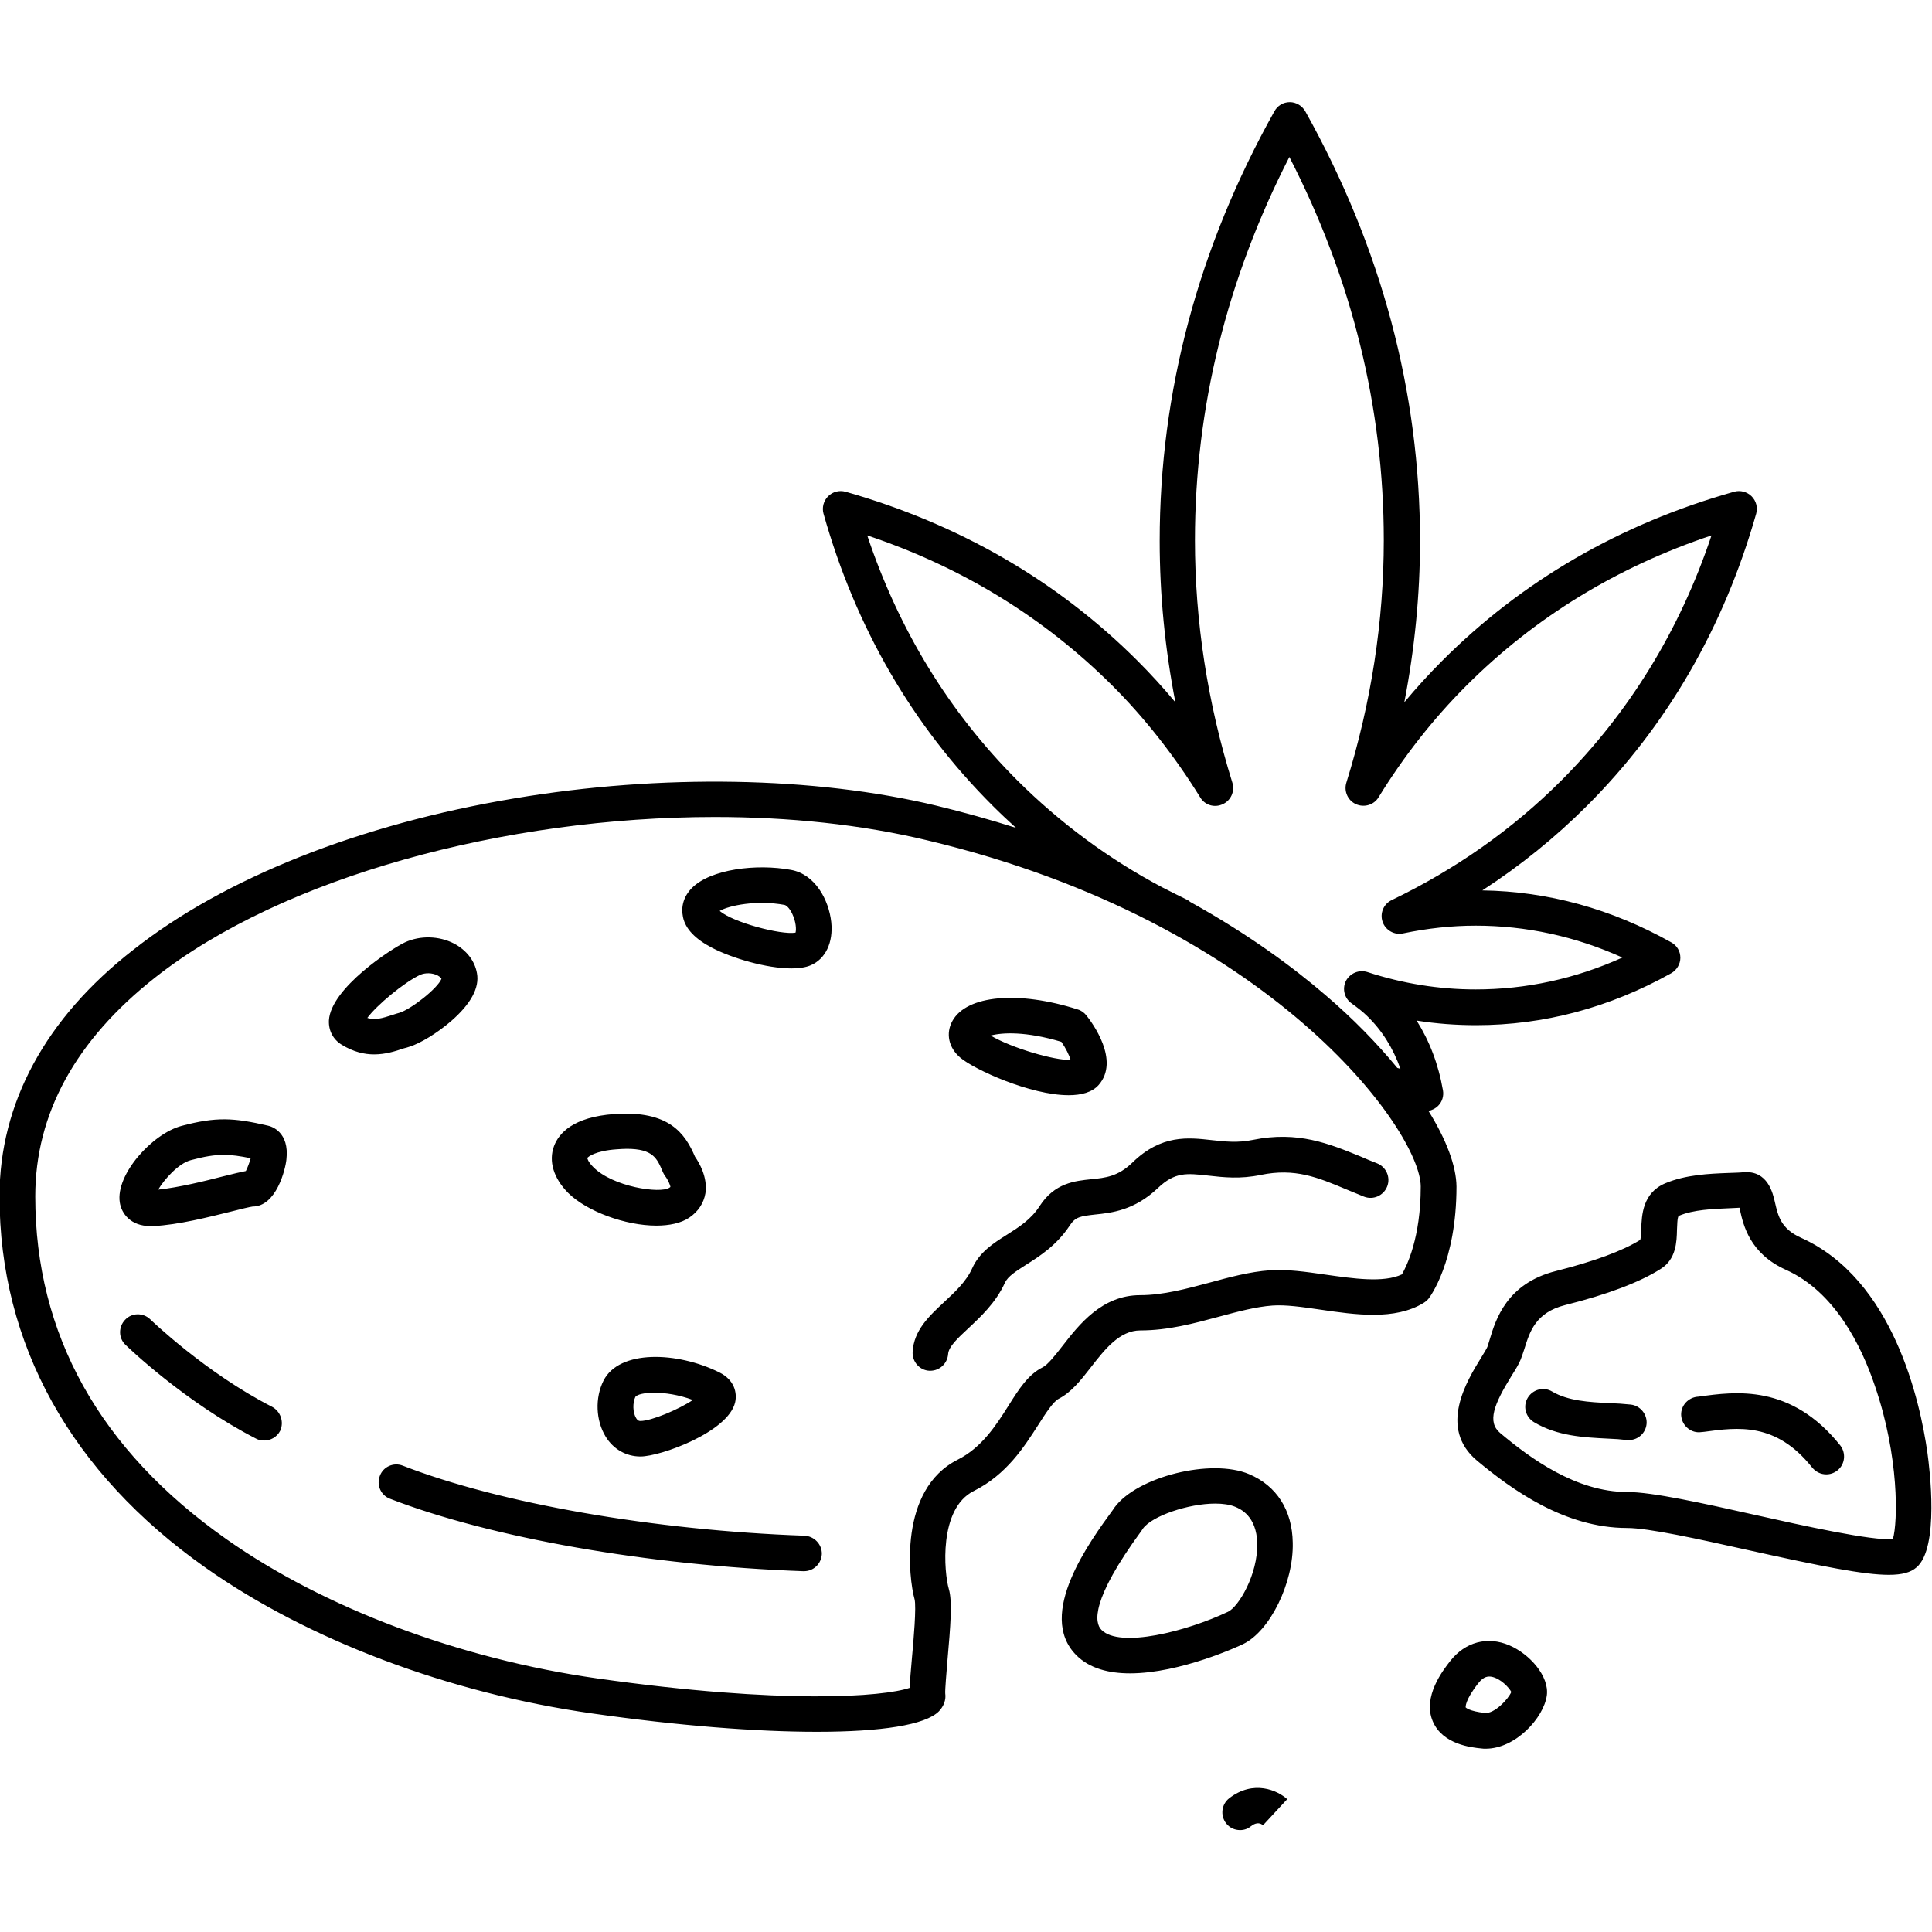 <svg xmlns="http://www.w3.org/2000/svg" xmlns:xlink="http://www.w3.org/1999/xlink" id="Layer_1" x="0px" y="0px" viewBox="0 0 800 800" style="enable-background:new 0 0 800 800;" xml:space="preserve"><path d="M591.5,460c1.5-0.3,2.9-1,4-2.1c1.7-1.7,2.4-4.1,2-6.4c-1.9-10.9-5.6-20.5-10.9-28.9c8.2,1.3,16.4,1.9,24.6,1.9 c28,0,55.2-7.2,80.8-21.5c2.3-1.3,3.8-3.8,3.8-6.4c0-2.7-1.4-5.1-3.8-6.4c-24.8-13.9-51.1-21.1-78.2-21.5 c15.7-10.2,30.2-21.9,43.3-35c33.2-33.2,56.7-73.9,70.1-121c0.7-2.6,0-5.3-1.9-7.2s-4.7-2.6-7.2-1.9c-47.2,13.3-87.9,36.9-121,70.1 c-5.4,5.4-10.6,11.1-15.6,17.1c4.3-22.2,6.5-44.6,6.5-66.8c0-61.7-16-121.5-47.5-177.9c-1.3-2.3-3.8-3.8-6.4-3.8 c-2.7,0-5.1,1.4-6.4,3.8c-31.5,56.3-47.5,116.2-47.5,177.9c0,22.3,2.2,44.6,6.5,66.8c-5-6-10.2-11.7-15.6-17.1 c-33.2-33.2-73.9-56.7-121-70.1c-2.6-0.7-5.3,0-7.2,1.9c-1.9,1.9-2.6,4.7-1.9,7.2c13.3,47.2,36.9,87.9,70.1,121 c3.1,3.1,6.3,6.1,9.6,9.1c-10.4-3.3-21.4-6.4-33-9.2c-50.4-12.1-114.1-13.2-174.7-3c-64.1,10.7-120.2,33-157.8,62.7 c-36.4,28.3-55.4,63.6-55.4,102c0,61.3,29.5,114.5,85.4,153.9c42.4,29.9,100.7,51.9,160,60.3c35.7,5.1,68,7.6,93.1,7.6 c26.5,0,44.9-2.8,50.5-8.5c2-2.1,3-4.8,2.6-7.4c-0.1-1.6,0.5-8.4,0.9-13.4c1.3-14.7,2.1-24.7,0.6-29.8c-2-6.8-4.3-33.3,10.3-40.6 c13.6-6.8,20.9-18.3,26.8-27.5c3-4.7,6.1-9.5,8.4-10.7c5.1-2.6,9.1-7.6,13.2-12.9c5.9-7.6,12-15.4,20.6-15.4 c11.5,0,22.2-2.9,32.6-5.7c7.8-2.1,15.2-4.1,22.1-4.6c5.4-0.4,12.4,0.6,19.9,1.7c14.4,2.1,30.8,4.5,42.7-2.8c0.8-0.5,1.4-1,2-1.7 c0.5-0.6,11.6-15.2,11.6-46.5C603,482.8,598.9,471.9,591.5,460z M421.3,323.2c-28.2-28.2-49.1-62.3-62.2-101.5 c39.2,13.1,73.2,34,101.5,62.2c13.6,13.6,25.8,29.2,36.4,46.3c1.9,3.2,5.9,4.4,9.3,2.8c3.4-1.5,5.1-5.4,4-8.9 c-10.3-33.1-15.5-66.9-15.5-100.4c0-54.8,13.2-108.1,39.1-158.7c26,50.6,39.1,103.9,39.1,158.7c0,33.5-5.2,67.3-15.5,100.4 c-1.1,3.5,0.6,7.4,4,8.9s7.4,0.3,9.3-2.8c10.5-17.1,22.8-32.7,36.4-46.3c28.2-28.2,62.3-49.1,101.5-62.2 c-13.1,39.2-34,73.2-62.2,101.5c-20.2,20.2-43.8,36.8-70.2,49.5c-3.4,1.6-5,5.5-3.8,9s4.9,5.6,8.5,4.8c10-2.1,20.1-3.2,30-3.2 c20.9,0,41.3,4.4,60.8,13.2c-19.5,8.8-39.9,13.2-60.8,13.2c-15,0-30.1-2.4-44.8-7.2c-3.5-1.1-7.2,0.5-8.9,3.7 c-1.6,3.3-0.6,7.2,2.4,9.3c2.5,1.8,4.7,3.5,6.5,5.3c6.1,5.9,10.7,13.3,13.7,21.8c-0.4-0.1-0.8-0.3-1.3-0.4 c-8.3-10.1-18.3-20.4-29.8-30.2c-13.6-11.7-32.1-25.3-55.9-38.5c-0.5-0.4-1-0.8-1.7-1.1c-3.1-1.5-6.1-3-9.2-4.6 c-0.2-0.1-0.4-0.2-0.6-0.3C459.2,355.8,439,340.8,421.3,323.2z M580.5,527.7c-7.6,3.6-20.3,1.7-31.6,0.1c-8.3-1.2-16.1-2.3-23.1-1.8 c-8.4,0.6-16.8,2.9-24.9,5.1c-9.4,2.5-19.2,5.2-28.8,5.2c-15.8,0-25.3,12.2-32.2,21.1c-2.8,3.6-6.1,7.8-8.2,8.8c-6,3-9.8,9-14.2,16 c-5.1,8.1-11,17.2-20.9,22.2c-24.7,12.4-20.3,49.3-17.9,57.8c0.8,3.1-0.4,17-1.1,24.5c-0.5,5.4-0.8,9.4-0.9,12.2 c-10.9,3.7-52.4,7-129.4-3.9c-57-8.1-113-29.1-153.6-57.7c-52.5-37-79.1-84.8-79.1-141.9c0-34.2,16.7-64.7,49.6-90.6 c52.9-41.7,145-66.5,231.8-66.5c30.7,0,60.7,3.1,88.1,9.7c142.7,34,204.2,120.5,204.2,143.3C588.3,512.6,582.5,524.2,580.5,527.7z  M518.8,472c-6.2,1.3-11.5,0.7-17,0.1c-9.8-1.1-20.9-2.4-32.9,9.3c-6,5.8-11.1,6.3-17.1,6.9c-6.7,0.7-15.1,1.5-21.3,11.1 c-3.6,5.6-8.7,8.8-13.6,11.9c-5.6,3.5-11.3,7.2-14.3,13.8c-2.5,5.6-7.2,9.9-11.7,14.1c-6.1,5.7-12.5,11.6-13,20.6 c-0.2,4.1,2.9,7.6,6.9,7.8c0.1,0,0.3,0,0.4,0c3.9,0,7.1-3,7.4-6.9c0.2-3.1,4-6.6,8.4-10.7c5-4.7,11.3-10.5,15.1-18.8 c1.2-2.7,4.6-4.8,8.8-7.5c5.7-3.6,12.7-8.1,18.1-16.3c2.3-3.5,4.3-3.8,10.5-4.5c6.8-0.7,16.2-1.7,25.9-10.9c7.1-6.8,12-6.2,21-5.2 c6.2,0.7,13.1,1.5,21.7-0.3c14.1-2.9,23.5,1,35.4,6c2.4,1,4.8,2,7.3,3c3.8,1.5,8.1-0.4,9.6-4.2c1.5-3.8-0.4-8.1-4.2-9.6 c-2.4-0.9-4.7-1.9-7-2.9C550.4,473.6,537.4,468.2,518.8,472z M333.1,635.9c-62.2-2.2-125.9-13.3-166.3-29c-3.8-1.5-8.1,0.4-9.5,4.2 c-1.5,3.8,0.4,8.1,4.2,9.5c41.8,16.2,107.4,27.7,171.1,30c0.1,0,0.2,0,0.3,0c4,0,7.2-3.1,7.4-7.1 C340.4,639.5,337.2,636.1,333.1,635.9z M112.6,582.5c-27.4-14-50.2-36-50.4-36.2c-2.9-2.8-7.6-2.8-10.4,0.2 c-2.8,2.9-2.8,7.6,0.2,10.4c1,1,24.6,23.7,54,38.8c1.1,0.6,2.2,0.8,3.4,0.8c2.7,0,5.3-1.5,6.6-4 C117.7,588.8,116.2,584.4,112.6,582.5z M249.9,571.7c-3.6,7.2-3.2,16.5,0.9,23.2c3.2,5.2,8.5,8.2,14.4,8.2 c8.3,0,36.3-10.1,39.2-22.4c0.9-4-0.3-9.3-6.5-12.4l0,0C280.4,559.6,256.4,558.8,249.9,571.7z M265.2,588.4c-0.4,0-1.1,0-1.8-1.2 c-1.4-2.3-1.5-6.3-0.3-8.8c0.8-1,3.7-1.7,7.8-1.7c4.4,0,10.1,0.8,16,3C281.1,583.6,269.7,588.4,265.2,588.4z M291.5,581.7 C291.5,581.6,291.4,581.6,291.5,581.7l3.2-6.6L291.5,581.7z M271.8,507.5c5.3,0,10.2-1,13.6-3.3c3.7-2.5,6-6,6.7-10.1 c1-6.6-2.6-12.7-4.3-15.1c-4.1-9.6-10.7-19.3-33.4-17.7c-17,1.2-23,7.9-25,13.3c-2.3,6.2-0.2,13.3,5.9,19.4 C243,501.6,258.9,507.5,271.8,507.5z M255.4,475.9c1.5-0.1,2.9-0.2,4.1-0.2c11,0,12.6,4,15,9.7c0.3,0.6,0.6,1.2,1,1.7 c1.1,1.4,2.1,3.8,2.1,4.4c0,0-0.1,0.1-0.4,0.3c-3.9,2.6-23.5-0.4-31.5-8.5c-2.2-2.2-2.5-3.6-2.5-3.8 C243.4,479.1,246.4,476.5,255.4,475.9z M110.9,466.1c-14.2-3.3-21.4-3.7-35.7,0.1c-12.1,3.2-27.4,20.1-25.6,31.7 c0.7,4.6,4.5,9.8,12.7,9.8c0.3,0,0.7,0,1.1,0c10.5-0.5,23.3-3.8,32.6-6.1c3.4-0.9,7.7-1.9,8.6-2c9.8,0,13.6-15.4,14-19.5 C119.9,468.7,112.4,466.4,110.9,466.1z M101.8,484.9c-2.1,0.4-5,1.1-9.4,2.2c-7.8,2-18.3,4.6-26.9,5.5c2.6-4.4,8.5-10.9,13.5-12.2 c5.6-1.5,9.6-2.2,13.7-2.2c3.3,0,6.7,0.5,11.1,1.4C103.3,481.4,102.5,483.5,101.8,484.9z M169.6,433.4c4.5-1.4,11.4-5.6,17.1-10.5 c8.3-7.2,11.9-13.9,10.8-19.9c-0.9-5.2-4.4-9.6-9.5-12.3c-6.2-3.2-14-3.4-20.3-0.5l0,0c-5.4,2.5-30.7,18.9-31.5,32.3 c-0.2,4.2,1.7,7.9,5.3,10.1c4.9,3,9.4,4,13.4,4c4.7,0,8.8-1.3,12.3-2.5C168,433.9,168.8,433.7,169.6,433.4z M162.7,420.2 c-4.6,1.5-7.4,2.3-10.6,1.3c3.8-5.2,15.2-14.7,21.8-17.8c2.2-1,5.1-0.9,7.3,0.2c0.3,0.2,1.3,0.7,1.6,1.4c-1.6,4-12.7,12.7-17.5,14.1 C164.5,419.6,163.6,419.9,162.7,420.2z M327.5,360.2c-14.1-2.6-33.3-0.4-41.1,7.6c-3.3,3.4-4.5,7.6-3.6,11.9c1,4.9,5,9.1,12.1,12.8 c8.1,4.2,22.4,8.5,32.8,8.5c3.1,0,5.9-0.4,8-1.3c6.1-2.6,9.4-9.4,8.5-17.9C343.2,372.7,337.6,362,327.5,360.2z M329.4,386.2 c-6.1,1-26-4.3-31.4-9c3.9-2.3,15.5-4.6,26.8-2.5c0.7,0.1,2.1,1.2,3.3,3.8C329.6,381.7,329.8,384.9,329.4,386.2z M397.7,438 c5.8,4.9,29,15.5,44.8,15.5c5.3,0,9.7-1.2,12.4-4.2c9-10.2-2.7-25.9-5.1-28.9c-0.9-1.1-2.1-2-3.5-2.4c-24.7-7.9-46-5.9-51.9,4.7 C391.5,427.9,392.8,433.9,397.7,438z M439.5,431.4c1.8,2.6,3.3,5.6,3.8,7.5c-6.7,0.2-24.3-4.9-33.1-10.1 C415,427.5,424.8,427,439.5,431.4z M517.2,610.4c-15.6-6.6-46.3,1-55.7,13.8l-0.6,0.9c-9.5,13-31.9,43.4-15.3,60.2 c5.5,5.6,13.6,7.6,22.3,7.6c20.9,0,45.4-11.4,46.8-12.1c11.1-5.3,21-25.3,20.6-42C535.1,625.3,528.6,615.2,517.2,610.4z  M508.5,667.4c-17.1,8.1-44.8,15.2-52.4,7.5c-2.9-2.9-4.6-12.2,16.6-41.1l0.6-0.9c3.8-5.2,18.8-10.3,29.9-10.3c3.2,0,6,0.4,8.2,1.3 c2.2,0.9,8.9,3.8,9.2,15.1C520.9,652,512.8,665.4,508.5,667.4z M798.1,601.5c-3-21-14-71.8-52.4-89c-8.2-3.7-9.4-8.9-10.7-14.5 c-0.9-4-3-13.4-13-12.6c-2,0.2-4.1,0.2-6.3,0.3c-7.9,0.3-17.7,0.7-26.2,4.3c-9.4,4-9.7,13.3-9.9,18.9c0,1.4-0.1,3.5-0.4,4.5 c-7.4,4.6-19.1,8.9-34.9,12.9c-20.4,5.1-25,20.2-27.4,28.2c-0.4,1.2-0.7,2.4-1,3.2s-1.6,2.8-2.6,4.5c-5.8,9.4-18,29.1-1.6,42.7 c14.3,11.9,36.2,27.8,62,27.8c8.9,0,29.7,4.6,49.9,9.1c31.1,6.9,48.3,10.3,58.5,10.3c5.6,0,9.1-1,11.5-3.1 C803.1,640.9,799,608,798.1,601.5z M783.8,637.3c-8.4,0.8-37.4-5.6-57-10c-21.9-4.9-42.6-9.5-53.1-9.5c-21,0-40-13.9-52.5-24.4 c-5.5-4.6-2.6-11.9,4.7-23.7c1.7-2.7,3-4.8,3.8-6.8c0.5-1.3,1-2.8,1.5-4.3c2.2-7.1,4.6-15.1,16.9-18.2c17.6-4.4,31-9.5,39.6-15 c6.4-4,6.6-11.3,6.7-16.2c0.1-1.7,0.1-5,0.7-5.7c0,0,0.1-0.1,0.2-0.1c5.9-2.5,13.9-2.8,20.9-3.1c1.4-0.1,2.8-0.1,4.1-0.2 c0.1,0.4,0.2,0.7,0.2,1c1.4,6.3,4.1,18,19,24.7c20.1,9,31.2,31.2,36.9,48.2C786.4,603.1,785.9,630.2,783.8,637.3z M675.2,581.6 c-2.9-0.3-5.8-0.5-8.8-0.6c-8.4-0.4-17.1-0.9-23.7-4.8c-3.5-2.1-8-0.9-10.1,2.6s-0.9,8,2.6,10.1c9.7,5.8,20.7,6.3,30.5,6.8 c2.9,0.1,5.6,0.3,8,0.6c0.3,0,0.5,0,0.8,0c3.7,0,6.9-2.8,7.3-6.6C682.2,585.7,679.2,582,675.2,581.6z M703.5,578.3l-1,0.1 c-4,0.6-6.9,4.3-6.3,8.3c0.6,4,4.3,6.9,8.3,6.3l1.1-0.1c14-1.9,29.8-4.1,44.8,14.8c1.5,1.8,3.6,2.8,5.8,2.8c1.6,0,3.2-0.5,4.6-1.6 c3.2-2.5,3.7-7.2,1.2-10.4C741.6,573,718.6,576.2,703.5,578.3z M625,681.3c-9.1-3.9-18.3-1.4-24.5,6.5c-2.9,3.7-11.6,14.8-7.2,25 c4.1,9.6,16.1,10.8,20.1,11.2c0.6,0.1,1.2,0.1,1.8,0.1c12.4,0,24-12.8,25.3-22C641.6,694.1,633.4,684.9,625,681.3z M614.9,709.3 c-6.6-0.7-8-2.3-8-2.3c0-0.1-0.4-2.9,5.3-10.1c2.2-2.8,4-2.8,5.4-2.6c3.7,0.7,7.2,4.4,8.2,6.3C624.5,703.7,618.7,709.7,614.9,709.3z  M509,744.6c-3.2,2.5-3.8,7.1-1.3,10.4c1.5,1.9,3.6,2.8,5.8,2.8c1.6,0,3.2-0.5,4.5-1.6c0.7-0.5,2.8-2.2,5-0.4l10-10.8 C529.1,741.4,519.1,736.8,509,744.6z"></path></svg>